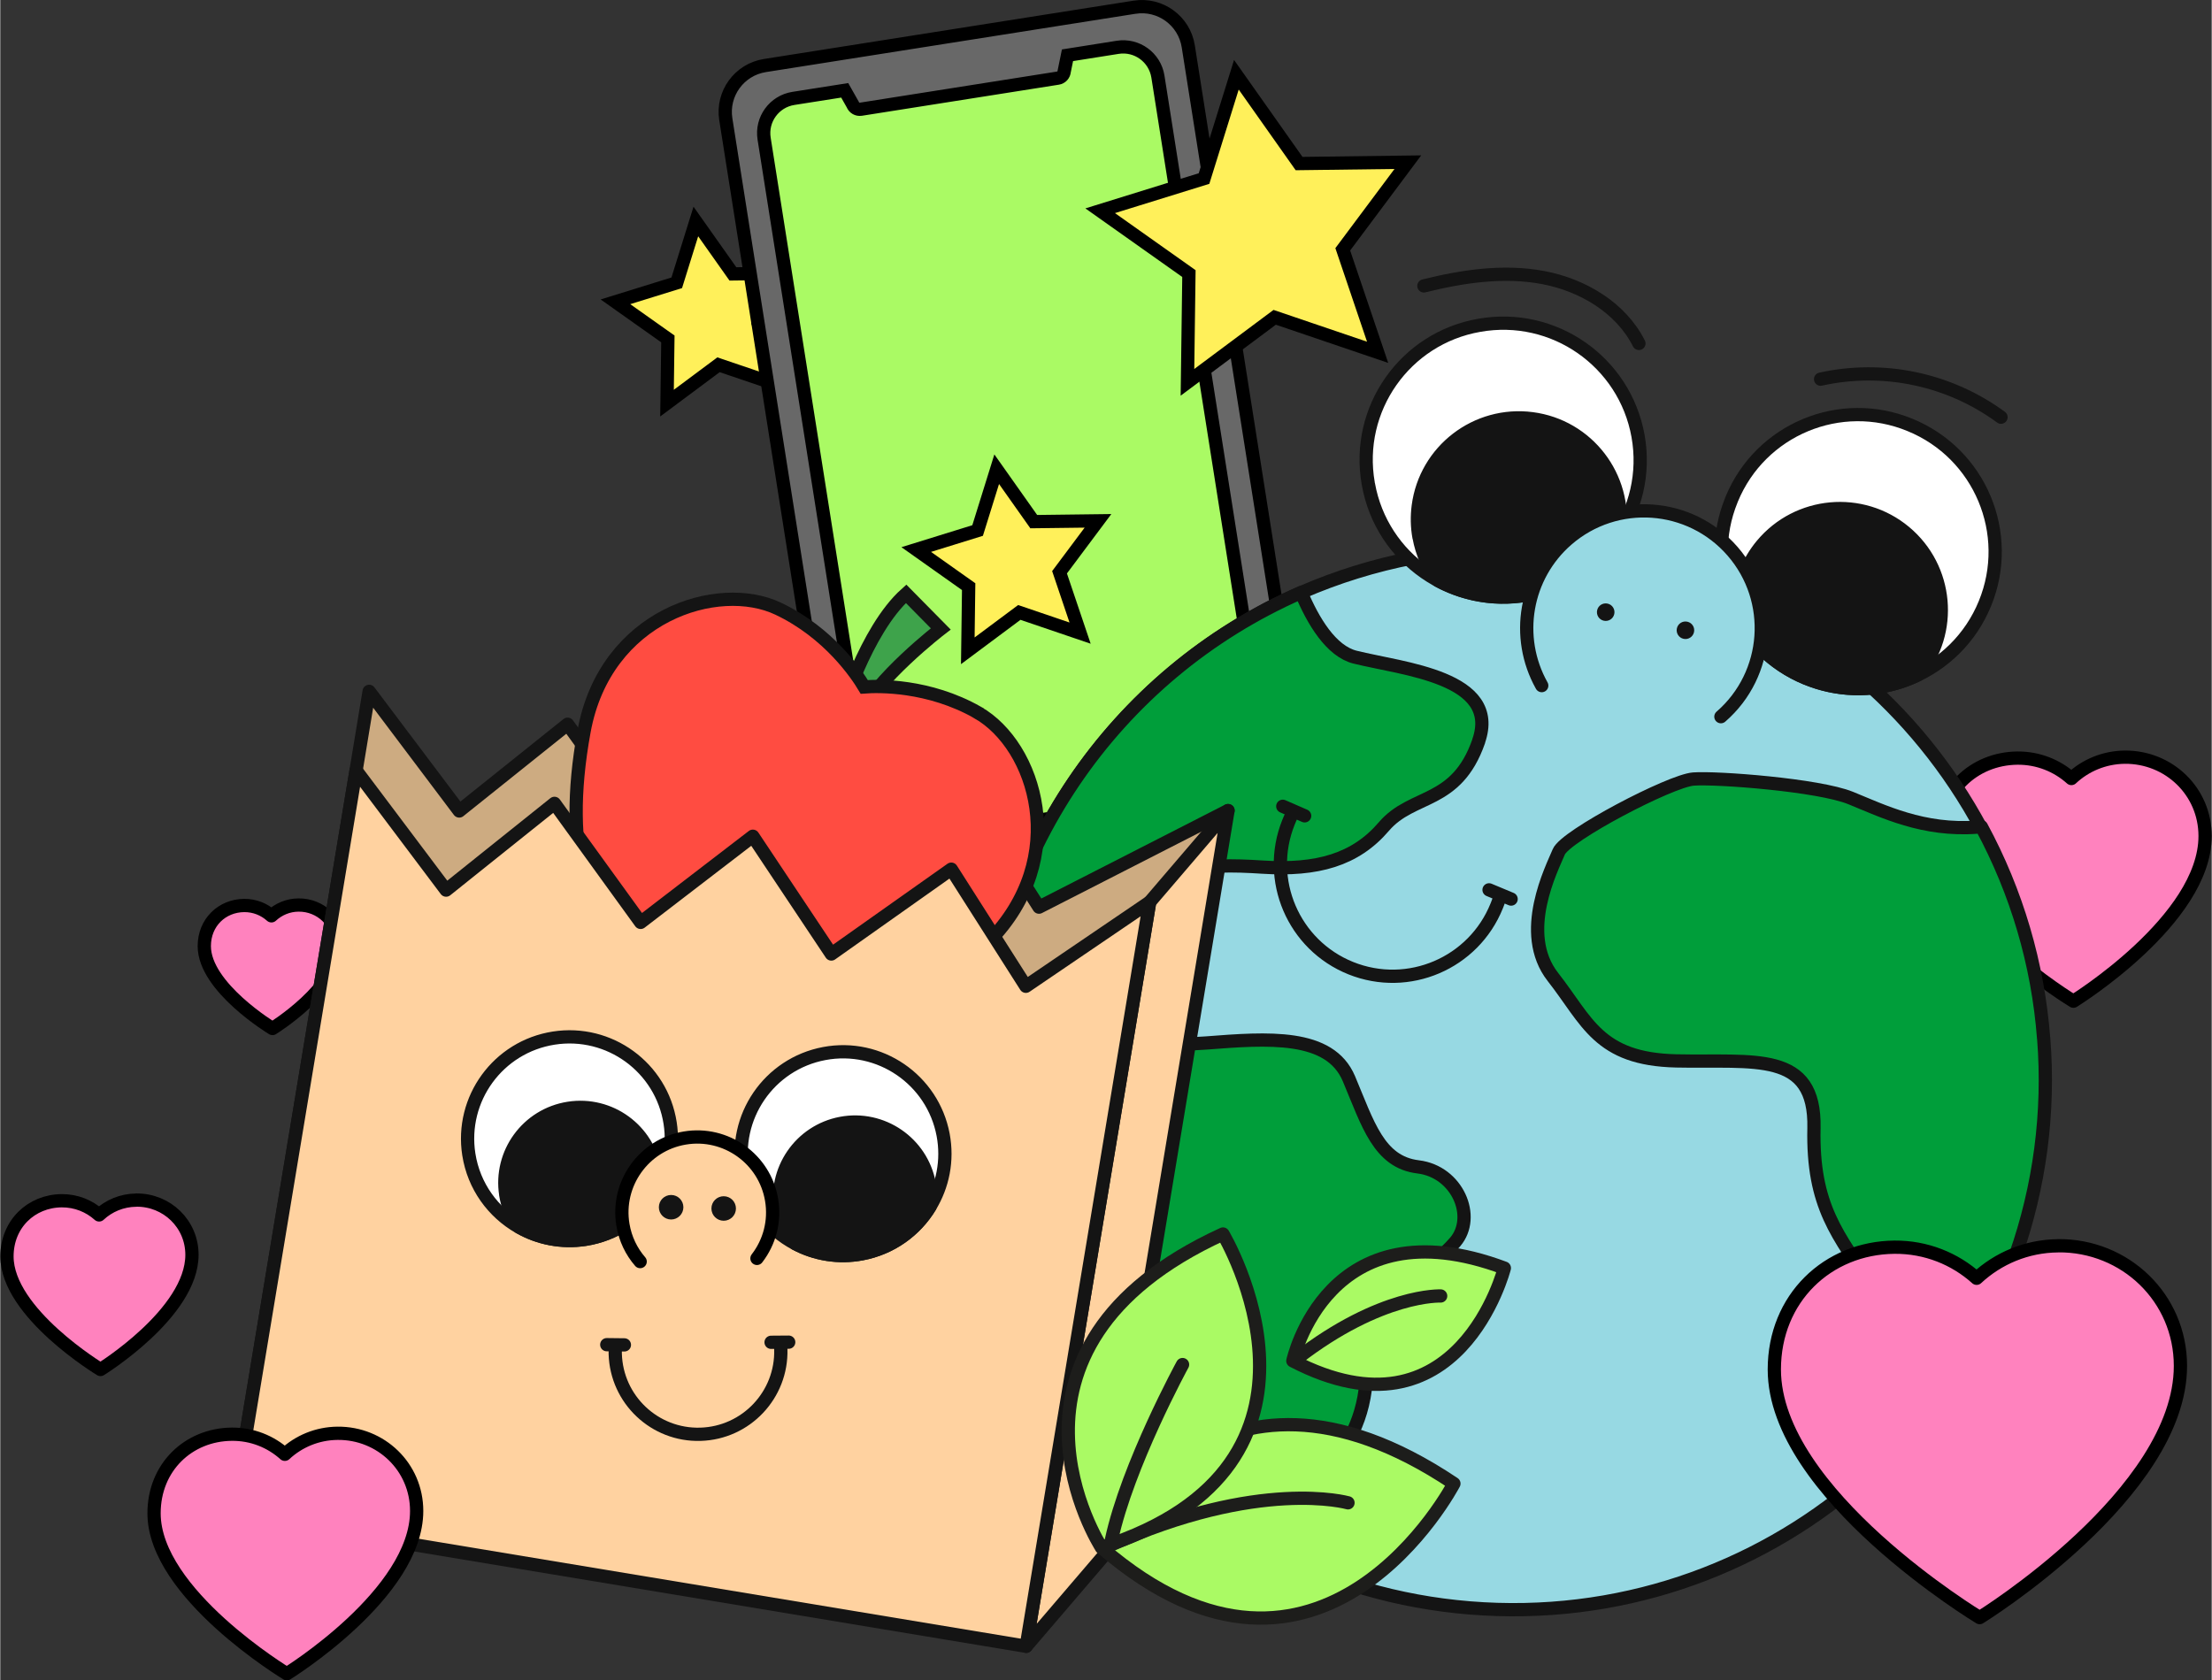 <svg id="Layer_2" data-name="Layer 2" xmlns="http://www.w3.org/2000/svg" viewBox="0 0 333.64 253.55" width="333" height="253">
  <rect x="0" y="0" width="333.64" height="253.55" fill="#333333" stroke="none"/>
  <defs>
    <style>
      .cls-1, .cls-2 {
        fill: none;
      }

      .cls-1, .cls-3, .cls-4, .cls-5, .cls-6 {
        stroke-width: 0px;
      }

      .cls-7, .cls-8, .cls-9, .cls-10, .cls-11, .cls-12, .cls-13, .cls-14, .cls-15, .cls-16, .cls-17, .cls-18, .cls-2, .cls-19, .cls-20 {
        stroke-width: 2px;
      }

      .cls-7, .cls-8, .cls-12, .cls-13 {
        stroke-miterlimit: 10;
      }

      .cls-7, .cls-8, .cls-12, .cls-13, .cls-14, .cls-18 {
        stroke: #000;
      }

      .cls-7, .cls-16 {
        fill: #fff05a;
      }

      .cls-8 {
        fill: #686868;
      }

      .cls-9, .cls-10, .cls-11, .cls-14, .cls-15, .cls-16, .cls-17, .cls-18, .cls-2 {
        stroke-linecap: round;
        stroke-linejoin: round;
      }

      .cls-9, .cls-10, .cls-15, .cls-16, .cls-17, .cls-2, .cls-19, .cls-20 {
        stroke: #141414;
      }

      .cls-9, .cls-3 {
        fill: #141414;
      }

      .cls-10 {
        fill: #cdab81;
      }

      .cls-11 {
        stroke: #1d1d1b;
      }

      .cls-11, .cls-13 {
        fill: #aafa64;
      }

      .cls-12 {
        fill: #5b5b5b;
      }

      .cls-14 {
        fill: #ff82be;
      }

      .cls-15, .cls-6 {
        fill: #fff;
      }

      .cls-17, .cls-18 {
        fill: #ffd2a0;
      }

      .cls-19 {
        fill: #ff4c41;
      }

      .cls-20 {
        fill: #3ea34b;
      }

      .cls-4 {
        fill: #97d9e3;
      }

      .cls-5 {
        fill: #009e3a;
      }
    </style>
  </defs>
  <g id="góra">
    <g>
      <g>
        <polygon class="cls-7" points="104.94 33.42 110.53 41.33 120.22 41.21 114.42 48.97 117.53 58.15 108.36 55.04 100.59 60.83 100.72 51.14 92.81 45.54 102.06 42.67 104.94 33.42"/>
        <rect class="cls-13" x="120.89" y="8.79" width="64" height="118" transform="translate(-8.7 24.68) rotate(-8.97)"/>
        <g>
          <path class="cls-12" d="m115.73,31.45h0v5.01h0c-.87,0-1.58-.71-1.58-1.58v-1.85c0-.87.71-1.58,1.58-1.58Z" transform="translate(-3.89 18.34) rotate(-8.97)"/>
          <path class="cls-12" d="m117.51,40.54h0v9.35h0c-.87,0-1.58-.71-1.58-1.58v-6.18c0-.87.71-1.58,1.58-1.58Z" transform="translate(-5.62 18.76) rotate(-8.97)"/>
          <path class="cls-12" d="m119.35,52.2h0v9.35h0c-.87,0-1.58-.71-1.58-1.58v-6.18c0-.87.71-1.58,1.58-1.58Z" transform="translate(-7.42 19.19) rotate(-8.97)"/>
          <path class="cls-8" d="m171.12,1.09l-55.76,8.8c-3.87.61-6.51,4.24-5.9,8.1l17.21,108.96c.61,3.87,4.24,6.5,8.11,5.89l55.76-8.8c3.87-.61,6.51-4.24,5.89-8.11L179.23,6.98c-.61-3.86-4.24-6.5-8.1-5.89Zm19.54,111.93c.46,2.89-1.52,5.61-4.41,6.07l-48.92,7.72c-2.9.46-5.61-1.52-6.07-4.41l-16.02-101.48c-.46-2.9,1.52-5.61,4.41-6.07l7.75-1.22,1.21,2.14c.19.5.71.79,1.23.71l29.72-4.69c.53-.08.92-.52.96-1.05l.49-2.4,7.57-1.2c2.9-.46,5.61,1.52,6.07,4.41l16.02,101.48Z"/>
        </g>
        <polygon class="cls-7" points="186.49 11.28 195.95 24.68 212.36 24.47 202.54 37.62 207.8 53.16 192.27 47.88 179.11 57.69 179.33 41.28 165.94 31.8 181.61 26.94 186.49 11.28"/>
        <polygon class="cls-7" points="150.33 70.8 155.92 78.71 165.61 78.59 159.81 86.35 162.91 95.53 153.74 92.41 145.97 98.2 146.1 88.52 138.19 82.92 147.45 80.05 150.33 70.8"/>
      </g>
      <g>
        <path class="cls-14" d="m320.54,114.25c-3.12.03-5.95,1.24-8.07,3.22-2.15-1.93-5-3.1-8.13-3.08-6.63.06-11.9,5.06-11.9,12.11,0,12.31,20.33,24.57,20.33,24.57,0,0,19.87-12.26,19.87-24.92,0-6.74-5.48-11.95-12.11-11.9Z"/>
        <g>
          <path id="Path_302" data-name="Path 302" class="cls-4" d="m148.24,160.37c-1.35,44.21,33.4,81.14,77.6,82.48,44.21,1.35,81.14-33.4,82.48-77.6,1.35-44.21-33.4-81.14-77.6-82.48-11.83-.36-23.6,1.91-34.45,6.64-28.36,12.41-47.05,40.03-48.04,70.97"/>
          <path id="Path_303" data-name="Path 303" class="cls-2" d="m148.24,160.37c-1.35,44.21,33.4,81.14,77.6,82.48,44.21,1.35,81.14-33.4,82.48-77.6,1.35-44.21-33.4-81.14-77.6-82.48-11.83-.36-23.6,1.91-34.45,6.64-28.36,12.41-47.05,40.03-48.04,70.97"/>
          <path id="Path_304" data-name="Path 304" class="cls-5" d="m223.05,111.84c-3.37,9.67-9.99,7.83-14.3,12.87-4.31,5.04-10.06,6.66-18.34,6.13s-20.05-.8-20.22,12.15c-.17,12.95,2.35,15.11,11.7,14.39,9.35-.72,18.7-1.44,21.58,5.39,2.88,6.83,4.5,12.58,10.44,13.3,5.93.72,8.82,7.54,5.59,11.33-3.23,3.79-11.86,9.16-13.56,22.23-1.7,13.07-12.93,15.12-12.21,24.47.03.37.03.74,0,1.1-4.04-1.94-7.92-4.21-11.58-6.8-1.51-2.29-2.47-4.57-2.28-6.17.71-5.94,2.67-26.09-4.61-29.05-7.28-2.97-16.9-5.74-17.81-17.43-.63-8.04-1.21-15.53-9.23-15.38.98-30.94,19.68-58.56,48.04-70.97,1.8,4.3,4.52,8.86,8.14,9.76,7.19,1.8,22,3,18.63,12.67"/>
          <path id="Path_305" data-name="Path 305" class="cls-2" d="m223.05,111.84c-3.37,9.67-9.99,7.83-14.3,12.87-4.31,5.04-10.06,6.66-18.34,6.13s-20.05-.8-20.22,12.15c-.17,12.95,2.35,15.11,11.7,14.39,9.35-.72,18.7-1.44,21.58,5.39,2.88,6.83,4.5,12.58,10.44,13.3,5.93.72,8.82,7.54,5.59,11.33-3.23,3.79-11.86,9.16-13.56,22.23-1.7,13.07-12.93,15.12-12.21,24.47.03.37.03.74,0,1.1-4.04-1.94-7.92-4.21-11.58-6.8-1.51-2.29-2.47-4.57-2.28-6.17.71-5.94,2.67-26.09-4.61-29.05-7.28-2.97-16.9-5.74-17.81-17.43-.63-8.04-1.21-15.53-9.23-15.38.98-30.94,19.68-58.56,48.04-70.97,1.8,4.3,4.52,8.86,8.14,9.76,7.2,1.8,22.01,3,18.64,12.67Z"/>
          <path id="Path_306" data-name="Path 306" class="cls-5" d="m308.29,156.68c1.77,22.42-5.99,44.54-21.36,60.95-.39-2.29-.55-4.4-.68-6.05-.45-5.84,1.61-9.53-3.7-17.35-5.31-7.82-9.18-12.22-8.92-24,.26-11.78-9-9.89-20.77-10.15-11.78-.26-13.4-6.01-18.61-12.66-5.22-6.66-.11-16.46.88-18.88.99-2.43,16.8-10.71,20.3-10.99,3.5-.27,18.88.89,23.73,2.86s10.97,5.03,19.15,4.39c.19-.02.39-.03.58-.06,5.34,9.87,8.54,20.75,9.39,31.93"/>
          <path id="Path_307" data-name="Path 307" class="cls-2" d="m308.29,156.68c1.77,22.42-5.99,44.54-21.36,60.95-.39-2.29-.55-4.4-.68-6.05-.45-5.84,1.61-9.53-3.7-17.35-5.31-7.82-9.18-12.22-8.92-24,.26-11.78-9-9.89-20.77-10.15-11.78-.26-13.4-6.01-18.61-12.66-5.22-6.66-.11-16.46.88-18.88.99-2.43,16.8-10.71,20.3-10.99,3.5-.27,18.88.89,23.73,2.86s10.97,5.03,19.15,4.39c.19-.02.39-.03.58-.06,5.34,9.87,8.54,20.75,9.39,31.93Z"/>
          <path id="Path_308" data-name="Path 308" class="cls-6" d="m206.41,73.07c2.01,11.23,12.74,18.71,23.98,16.7,11.23-2.01,18.71-12.74,16.7-23.98-2.01-11.23-12.74-18.71-23.98-16.7h0c-11.2,1.96-18.69,12.63-16.73,23.83,0,.05.02.1.03.14"/>
          <path id="Path_309" data-name="Path 309" class="cls-2" d="m206.41,73.07c2.01,11.23,12.74,18.71,23.98,16.7,11.23-2.01,18.71-12.74,16.7-23.98-2.01-11.23-12.74-18.71-23.98-16.7h0c-11.2,1.96-18.69,12.63-16.73,23.83,0,.05.02.1.03.14Z"/>
          <path id="Path_310" data-name="Path 310" class="cls-3" d="m214.05,81.04c.43,2.39,1.42,4.65,2.89,6.58,9.61,5.19,21.6,2,27.35-7.28,1.09-8.38-4.81-16.07-13.2-17.16-8.38-1.09-16.07,4.81-17.16,13.2-.2,1.55-.17,3.13.11,4.67"/>
          <path id="Path_311" data-name="Path 311" class="cls-2" d="m214.05,81.04c.43,2.39,1.42,4.65,2.89,6.58,9.61,5.19,21.6,2,27.35-7.28,1.09-8.38-4.81-16.07-13.2-17.16-8.38-1.09-16.07,4.81-17.16,13.2-.2,1.55-.17,3.13.11,4.67h0Z"/>
          <path id="Path_312" data-name="Path 312" class="cls-6" d="m261.18,75.43c-4.32,10.56.75,22.63,11.31,26.94,10.56,4.32,22.63-.75,26.94-11.31,4.32-10.56-.75-22.63-11.31-26.94-10.51-4.34-22.55.67-26.89,11.18-.02.05-.04.09-.06.14"/>
          <path id="Path_313" data-name="Path 313" class="cls-2" d="m261.18,75.43c-4.32,10.56.75,22.63,11.31,26.94,10.56,4.32,22.63-.75,26.94-11.31,4.32-10.56-.75-22.63-11.31-26.94-10.51-4.34-22.55.67-26.89,11.18-.02.05-.04.09-.06.14Z"/>
          <g>
            <path id="Path_314" data-name="Path 314" class="cls-3" d="m263.38,86.24c-.92,2.25-1.29,4.69-1.08,7.11,5.34,9.53,17.17,13.25,27,8.49,5.41-6.49,4.53-16.15-1.96-21.56-6.49-5.41-16.15-4.53-21.56,1.96-1,1.2-1.81,2.55-2.41,4"/>
            <path id="Path_315" data-name="Path 315" class="cls-2" d="m263.38,86.24c-.92,2.25-1.29,4.69-1.08,7.11,5.34,9.53,17.17,13.25,27,8.49,5.41-6.49,4.53-16.15-1.96-21.56-6.49-5.41-16.15-4.53-21.56,1.96-1,1.2-1.81,2.55-2.41,4Z"/>
          </g>
          <path id="Path_316" data-name="Path 316" class="cls-4" d="m259.59,108.14c7.38-6.41,8.17-17.58,1.76-24.96-6.41-7.38-17.58-8.17-24.96-1.76-6.34,5.5-7.94,14.7-3.83,22.03"/>
          <path id="Path_317" data-name="Path 317" class="cls-2" d="m259.59,108.14c7.38-6.41,8.17-17.58,1.76-24.96-6.41-7.38-17.58-8.17-24.96-1.76-6.34,5.5-7.94,14.7-3.83,22.03"/>
          <path id="Path_318" data-name="Path 318" class="cls-2" d="m247.22,51.82c-2.73-5.41-8.5-8.82-14.45-9.94-5.95-1.12-12.11-.2-17.99,1.26"/>
          <path id="Path_319" data-name="Path 319" class="cls-2" d="m274.63,57.21c9.48-2.09,19.4,0,27.22,5.74"/>
          <path id="Path_320" data-name="Path 320" class="cls-3" d="m240.92,92.08c-.16.71.28,1.42,1,1.58.71.16,1.42-.28,1.58-1,.16-.71-.28-1.42-1-1.58,0,0,0,0,0,0-.71-.16-1.42.28-1.58,1h0"/>
          <path id="Path_321" data-name="Path 321" class="cls-3" d="m252.95,94.81c-.16.71.28,1.42,1,1.58.71.16,1.42-.28,1.58-1,.16-.71-.28-1.42-1-1.58,0,0,0,0,0,0-.71-.16-1.42.28-1.58,1h0"/>
          <path id="Path_322" data-name="Path 322" class="cls-2" d="m195.06,122.5c-.26.51-.5,1.04-.71,1.58-3.48,8.68.74,18.53,9.41,22.01,8.68,3.48,18.53-.74,22.01-9.41.04-.11.09-.22.13-.33.16-.4.3-.8.42-1.21"/>
          <line id="Line_28" data-name="Line 28" class="cls-1" x1="224.61" y1="134.27" x2="227.94" y2="135.66"/>
          <line id="Line_29" data-name="Line 29" class="cls-2" x1="224.61" y1="134.27" x2="227.94" y2="135.66"/>
          <line id="Line_30" data-name="Line 30" class="cls-1" x1="196.79" y1="123.1" x2="193.49" y2="121.66"/>
          <line id="Line_31" data-name="Line 31" class="cls-2" x1="196.79" y1="123.1" x2="193.49" y2="121.66"/>
        </g>
        <path class="cls-14" d="m310.47,187.98c-4.76.04-9.07,1.9-12.3,4.9-3.28-2.95-7.63-4.73-12.39-4.69-10.1.09-18.13,7.71-18.13,18.45,0,18.76,30.98,37.44,30.98,37.44,0,0,30.29-18.68,30.29-37.98,0-10.28-8.35-18.22-18.45-18.13Z"/>
        <path class="cls-14" d="m153.57,157.04c-1.84.02-3.52.73-4.77,1.9-1.27-1.14-2.96-1.83-4.8-1.82-3.91.03-7.03,2.99-7.03,7.15,0,7.27,12,14.51,12,14.51,0,0,11.74-7.24,11.74-14.71,0-3.98-3.23-7.06-7.15-7.03Z"/>
      </g>
      <path class="cls-14" d="m20.51,181.09c-2.17.02-4.13.86-5.6,2.23-1.49-1.34-3.47-2.15-5.64-2.14-4.6.04-8.26,3.51-8.26,8.4,0,8.55,14.11,17.06,14.11,17.06,0,0,13.8-8.51,13.8-17.3,0-4.68-3.8-8.3-8.4-8.26Z"/>
      <path class="cls-14" d="m45,136.56c-1.58.01-3.01.63-4.09,1.63-1.09-.98-2.53-1.57-4.11-1.56-3.35.03-6.02,2.56-6.02,6.13,0,6.23,10.29,12.43,10.29,12.43,0,0,10.06-6.2,10.06-12.61,0-3.41-2.77-6.05-6.13-6.02Z"/>
      <g>
        <g>
          <polygon class="cls-10" points="169.72 158.37 155.57 243.66 35.83 223.79 49.98 138.51 53.06 119.96 53.68 116.25 55.65 104.32 69.24 122.37 85.59 109.28 98.59 127.24 115.52 114.25 127.36 132.02 145.46 119.22 156.71 136.88 185.23 122.31 172.69 140.49 169.72 158.37"/>
          <g>
            <path class="cls-20" d="m126.7,108.05s3.79-12.93,9.96-18.45l5.23,5.3s-9.81,7.53-12.62,13.61l-2.58-.46Z"/>
            <path class="cls-19" d="m147.46,107.51c-7.4-4.2-14.97-4.02-17.11-3.86-1.1-1.84-5.29-8.15-12.98-11.8-9.07-4.31-26.07.94-29.29,18.47-3.41,18.62.75,29.95,8.66,34.06,5.74,2.99,10.68,2.94,10.85,2.98.13.12,2.92,4.19,8.66,7.18,7.91,4.12,19.57,1.03,32.87-12.44,12.52-12.69,7.06-29.62-1.66-34.58Z"/>
          </g>
          <polygon class="cls-17" points="179.56 156.5 166.6 234.6 154.78 248.41 167.74 170.31 170.82 151.76 173.41 136.12 185.23 122.31 182.53 138.61 179.56 156.5"/>
          <polygon class="cls-17" points="167.74 170.31 154.78 248.41 35.05 228.54 48 150.44 51.08 131.9 53.68 116.25 67.26 134.31 83.61 121.22 96.61 139.18 113.54 126.18 125.38 143.95 143.48 131.15 154.73 148.82 173.41 136.12 170.71 152.42 167.74 170.31"/>
        </g>
        <g>
          <g>
            <path class="cls-11" d="m219.31,223.86s-19.96,38.27-53.11,9.7c0,0,16.38-34.32,53.11-9.7Z"/>
            <path class="cls-11" d="m203.33,226.76s-13.36-3.81-36.08,6.5"/>
          </g>
          <g>
            <path class="cls-11" d="m184.47,186.2s20.82,34.79-18.35,47.29c0,0-19.42-29.99,18.35-47.29Z"/>
            <path class="cls-11" d="m178.37,205.9s-8.27,15.13-10.73,26.46"/>
          </g>
        </g>
        <g>
          <path class="cls-11" d="m226.92,191.34s-6.84,27-31.91,14c0,0,5.18-23.99,31.91-14Z"/>
          <path class="cls-11" d="m217.31,195.55s-8.96-.4-21.69,9.45"/>
        </g>
        <g>
          <path class="cls-15" d="m70.69,174.19c.75,4.81,3.67,8.76,7.6,10.99,2.92,1.66,6.39,2.38,9.96,1.83,4.48-.7,8.21-3.27,10.5-6.8,2-3.07,2.92-6.85,2.31-10.76-1.31-8.39-9.17-14.12-17.56-12.81-8.39,1.31-14.12,9.17-12.81,17.56Z"/>
          <path class="cls-9" d="m76.25,180.23c.29,1.85,1.01,3.52,2.05,4.94,2.92,1.66,6.39,2.38,9.96,1.83,4.48-.7,8.21-3.27,10.5-6.8.17-1.13.18-2.3,0-3.48-.97-6.22-6.79-10.46-13.01-9.49-6.22.97-10.46,6.79-9.49,13.01Z"/>
          <path class="cls-15" d="m112.04,176.92c.9,4.79,3.93,8.65,7.93,10.75,2.97,1.57,6.46,2.19,10.01,1.52,4.46-.84,8.1-3.52,10.29-7.12,1.91-3.13,2.71-6.94,1.98-10.83-1.57-8.34-9.6-13.84-17.94-12.27-8.34,1.57-13.84,9.6-12.27,17.94Z"/>
          <path class="cls-9" d="m117.77,182.79c.35,1.84,1.12,3.49,2.2,4.88,2.97,1.57,6.46,2.19,10.01,1.52,4.46-.84,8.1-3.52,10.29-7.12.14-1.13.11-2.3-.12-3.48-1.16-6.18-7.11-10.25-13.29-9.09-6.18,1.16-10.25,7.11-9.09,13.29Z"/>
          <path class="cls-18" d="m114.16,189.88c1.87-2.42,2.76-5.58,2.21-8.83-1.04-6.19-6.91-10.37-13.1-9.33-6.19,1.04-10.37,6.91-9.33,13.1.36,2.13,1.28,4.02,2.6,5.54"/>
          <g>
            <circle class="cls-9" cx="101.21" cy="182.16" r=".85"/>
            <circle class="cls-9" cx="109.14" cy="182.35" r=".85"/>
          </g>
          <g>
            <path class="cls-2" d="m92.81,203.01c-.03.42-.04.85-.03,1.28.2,6.9,5.95,12.33,12.85,12.13,6.9-.2,12.33-5.95,12.13-12.85,0-.32-.03-.63-.06-.94"/>
            <line class="cls-16" x1="116.29" y1="202.54" x2="118.95" y2="202.52"/>
            <line class="cls-16" x1="94.16" y1="202.93" x2="91.5" y2="202.9"/>
          </g>
        </g>
      </g>
      <path class="cls-14" d="m50.88,216.27c-3.08.03-5.87,1.23-7.95,3.17-2.12-1.91-4.93-3.06-8.01-3.03-6.53.06-11.72,4.98-11.72,11.93,0,12.13,20.03,24.21,20.03,24.21,0,0,19.59-12.08,19.59-24.56,0-6.65-5.4-11.78-11.93-11.72Z"/>
    </g>
  </g>
</svg>